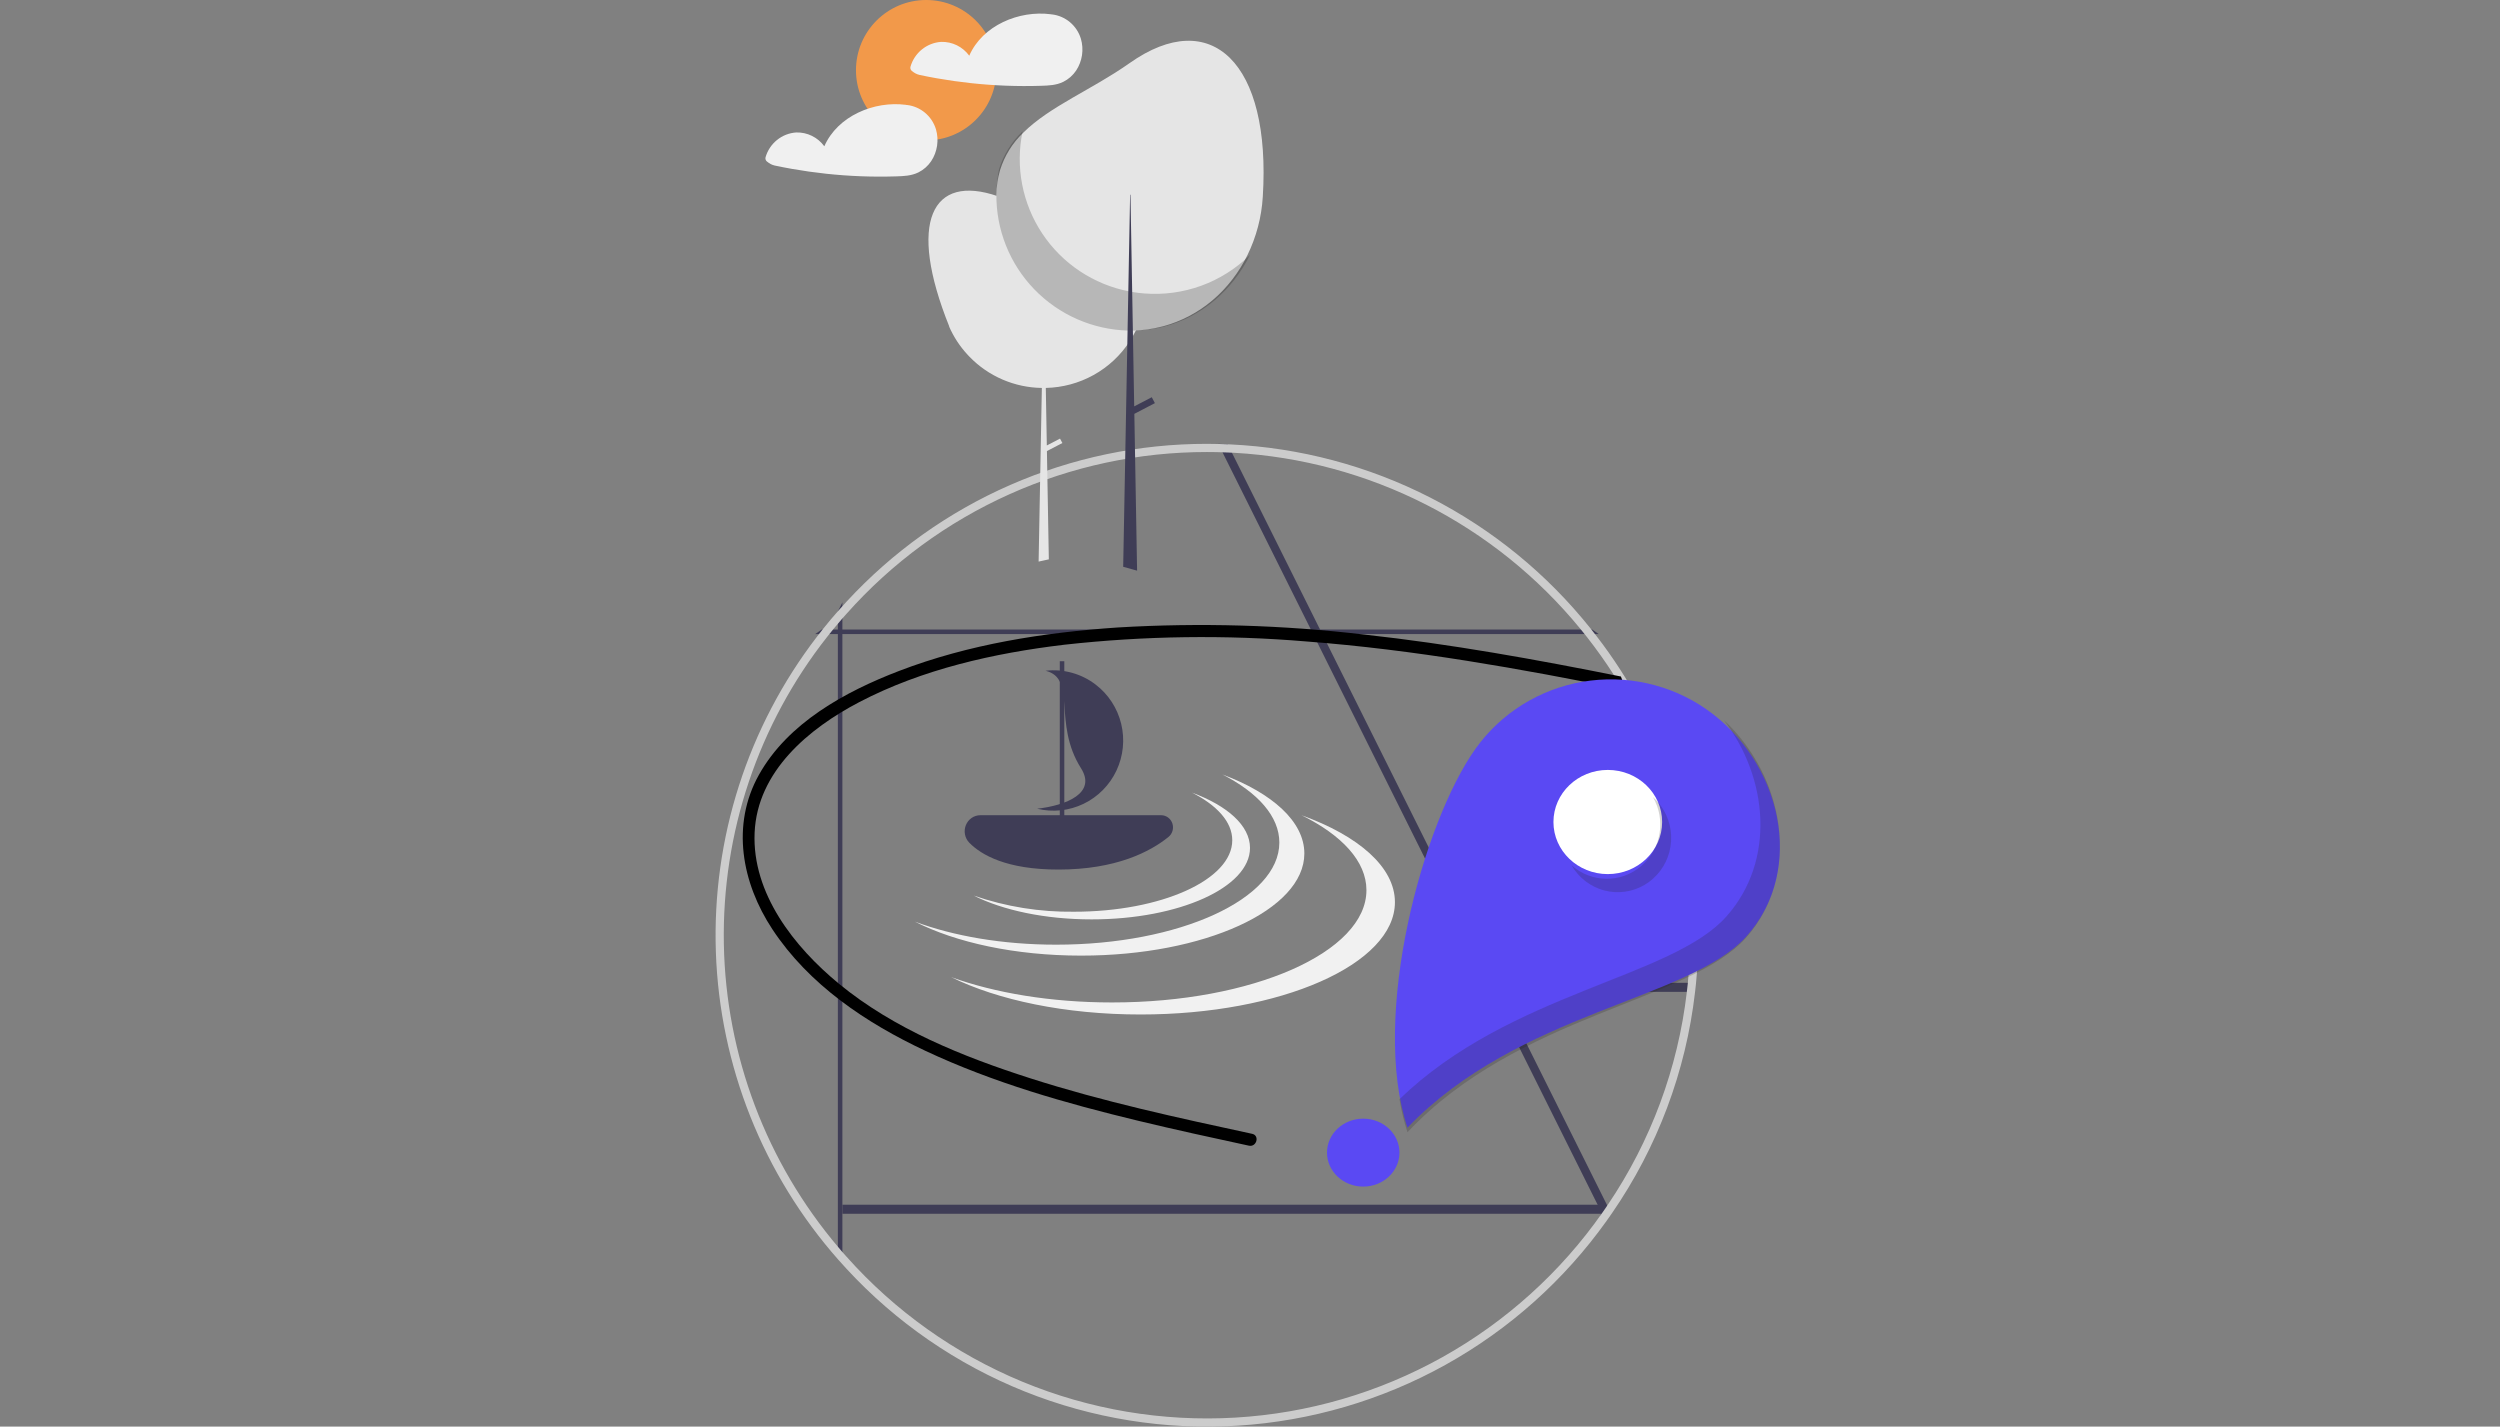 <svg width="552" height="315" viewBox="0 0 552 315" fill="none" xmlns="http://www.w3.org/2000/svg">
<rect x="0" y="0" width="552" height="315" fill="#808080" stroke="none"/>
<path d="M204.5 31C213.06 31 220 24.06 220 15.5C220 6.94 213.06 0 204.5 0C195.94 0 189 6.94 189 15.5C189 24.06 195.94 31 204.5 31Z" fill="#F2994A"/>
<path d="M238.657 8.547C238.224 7.119 237.387 5.851 236.247 4.897C235.108 3.943 233.717 3.345 232.245 3.178C232.212 3.173 232.18 3.179 232.147 3.177C232.104 3.164 232.061 3.154 232.017 3.147C225.013 2.235 216.928 5.61 214.009 12.299C213.297 11.321 212.359 10.532 211.276 10C210.194 9.469 208.999 9.211 207.795 9.249C206.243 9.353 204.76 9.936 203.549 10.92C202.338 11.903 201.457 13.239 201.027 14.745C200.981 14.929 200.994 15.123 201.065 15.3C201.137 15.476 201.261 15.624 201.422 15.724C201.885 16.119 202.433 16.399 203.022 16.542C204.294 16.814 205.571 17.062 206.852 17.288C209.351 17.729 211.864 18.085 214.39 18.357C219.517 18.911 224.675 19.107 229.829 18.945C231.546 18.891 233.201 18.834 234.774 18.07C235.918 17.501 236.896 16.642 237.611 15.577C238.284 14.553 238.727 13.393 238.908 12.179C239.088 10.964 239.003 9.724 238.657 8.547Z" fill="#F0F0F0"/>
<path d="M206.657 28.547C206.224 27.119 205.387 25.851 204.247 24.897C203.108 23.943 201.717 23.346 200.245 23.178C200.212 23.173 200.18 23.179 200.147 23.177C200.104 23.164 200.061 23.154 200.017 23.147C193.013 22.235 184.928 25.61 182.009 32.299C181.297 31.321 180.359 30.532 179.276 30C178.194 29.469 176.999 29.211 175.795 29.248C174.243 29.353 172.76 29.936 171.549 30.92C170.338 31.903 169.457 33.239 169.027 34.745C168.981 34.929 168.994 35.123 169.066 35.3C169.137 35.475 169.261 35.624 169.422 35.724C169.885 36.119 170.433 36.399 171.022 36.542C172.294 36.813 173.571 37.062 174.852 37.288C177.351 37.729 179.864 38.085 182.39 38.357C187.517 38.911 192.675 39.107 197.829 38.945C199.546 38.891 201.201 38.834 202.774 38.071C203.918 37.501 204.896 36.642 205.611 35.577C206.284 34.553 206.727 33.393 206.908 32.178C207.088 30.964 207.003 29.724 206.657 28.547Z" fill="#F0F0F0"/>
<path d="M355 267.191C354.61 267.761 353.583 268.439 353.183 269L353.61 267.712L353.465 267.413L352.556 265.605L329.43 219.204L329.422 219.195L290.218 140.575V140.566L289.319 138.766V138.757L269.917 99.845L269 98C269.69 98.018 270.38 98.045 271.071 98.081L271.997 99.935L291.345 138.757L291.354 138.766L292.253 140.566V140.575L330.457 217.197V217.206L331.356 219.006V219.015L354.482 265.379L354.791 266.002L355 267.191Z" fill="#3F3D56"/>
<path d="M353 140H180C180.463 139.665 180.935 139.33 181.425 139H351.575C352.065 139.33 352.537 139.665 353 140Z" fill="#3F3D56"/>
<path d="M374 217C373.946 217.67 373.883 218.34 373.802 219H330V217H374Z" fill="#3F3D56"/>
<path d="M186 133V278C185.655 277.342 185.325 276.675 185 276.009V134.991C185.325 134.325 185.655 133.658 186 133Z" fill="#3F3D56"/>
<path d="M354 266H186V268H354V266Z" fill="#3F3D56"/>
<path d="M354.032 267.432H354.24V267.133C354.177 267.237 354.108 267.337 354.032 267.432ZM352.64 140.613C352.179 140.008 351.709 139.402 351.221 138.805C341.617 126.755 329.552 116.894 315.832 109.879C302.113 102.864 287.054 98.857 271.663 98.127C270.976 98.09 270.289 98.063 269.601 98.045C268.571 98.018 267.54 98 266.5 98C251.546 97.992 236.754 101.085 223.056 107.082C209.357 113.08 197.052 121.853 186.915 132.847C186.291 133.507 185.695 134.176 185.107 134.845C183.959 136.138 182.849 137.458 181.779 138.805C181.291 139.402 180.821 140.008 180.36 140.613C165.08 160.533 157.199 185.145 158.064 210.236C158.93 235.326 168.49 259.336 185.107 278.155C185.695 278.824 186.291 279.493 186.915 280.153C197.842 291.987 211.27 301.235 226.221 307.226C241.172 313.217 257.271 315.799 273.345 314.785C289.42 313.771 305.066 309.186 319.146 301.364C333.226 293.541 345.384 282.678 354.737 269.566C355.136 269.005 355.533 268.444 355.922 267.875C365.949 253.347 372.249 236.577 374.268 219.041C374.349 218.444 374.412 217.838 374.467 217.232C374.819 213.706 374.997 210.129 375 206.5C375.028 182.671 367.165 159.504 352.64 140.613V140.613ZM372.45 219.041C370.482 235.873 364.497 251.986 355 266.021C354.756 266.392 354.502 266.763 354.24 267.133C354.177 267.237 354.108 267.337 354.032 267.432C353.969 267.531 353.897 267.631 353.824 267.73C344.601 280.909 332.514 291.828 318.47 299.67C304.425 307.512 288.788 312.073 272.729 313.01C256.671 313.948 240.609 311.239 225.747 305.085C210.886 298.931 197.61 289.492 186.915 277.477C186.291 276.79 185.686 276.103 185.107 275.397C169.208 256.665 160.276 233.011 159.826 208.446C159.376 183.88 167.436 159.915 182.639 140.613C183.118 140.008 183.597 139.402 184.094 138.805C184.42 138.398 184.754 138 185.107 137.602C185.686 136.897 186.291 136.21 186.915 135.523C196.904 124.284 209.161 115.29 222.879 109.134C236.597 102.978 251.464 99.799 266.5 99.808C267.847 99.808 269.186 99.835 270.514 99.89C271.211 99.908 271.898 99.944 272.585 99.98C287.3 100.821 301.68 104.706 314.817 111.389C327.954 118.072 339.561 127.407 348.906 138.805C349.403 139.402 349.882 140.008 350.361 140.613C367.423 162.308 375.414 189.77 372.658 217.232C372.595 217.838 372.532 218.444 372.45 219.041L372.45 219.041ZM354.032 267.432H354.24V267.133C354.177 267.237 354.108 267.337 354.032 267.432H354.032Z" fill="#CCCCCC"/>
<path d="M253 63.325C253 63.818 252.984 64.306 252.952 64.791C252.77 67.585 252.056 70.32 250.846 72.852C250.837 72.874 250.826 72.894 250.816 72.914C250.76 73.031 250.702 73.149 250.643 73.265C250.283 73.981 249.884 74.677 249.447 75.35C247.452 78.44 244.717 80.996 241.485 82.793C238.252 84.591 234.621 85.574 230.913 85.656L231.137 98.359L234.052 96.842L234.573 97.82L231.159 99.596L231.576 123.189L231.581 123.504L229.326 124L229.331 123.683L230.041 85.657C227.056 85.615 224.11 84.987 221.372 83.81C218.635 82.634 216.162 80.931 214.096 78.802C213.954 78.657 213.813 78.507 213.675 78.359L213.66 78.342C211.938 76.487 210.546 74.359 209.542 72.046C209.564 72.071 209.587 72.094 209.609 72.118C200.294 48.988 205.714 38.265 220.33 43.329C220.408 43.291 220.488 43.254 220.566 43.215C225.678 40.782 231.529 40.335 236.959 41.964C242.389 43.593 247.001 47.178 249.881 52.009C250.019 52.237 250.152 52.471 250.28 52.705C252.069 55.965 253.004 59.616 253 63.325Z" fill="#E5E5E5"/>
<path d="M278.822 43.468C278.551 47.945 277.398 52.323 275.428 56.349C271.638 64.051 264.985 69.89 256.694 72.069C256.68 72.076 256.665 72.079 256.649 72.078C254.563 72.624 252.421 72.931 250.266 72.991H250.086C249.861 73 249.636 73 249.411 73C249.258 73 249.105 73 248.952 72.991C241.232 72.871 233.87 69.708 228.453 64.185C223.036 58.661 220 51.22 220 43.468V43.142C220.013 41.257 220.286 39.383 220.81 37.574C220.81 37.565 220.819 37.556 220.819 37.547C221.797 34.401 223.56 31.56 225.942 29.293C231.838 23.436 241.174 19.756 249.411 13.935C267.452 1.189 280.703 13.872 278.822 43.468Z" fill="#E5E5E5"/>
<path opacity="0.2" d="M276 56.278C272.155 64.043 265.405 69.931 256.993 72.127C256.979 72.135 256.963 72.138 256.947 72.136C254.836 72.659 252.674 72.947 250.499 72.993H250.289C249.905 73.002 249.522 73.002 249.138 72.993C241.285 72.798 233.825 69.525 228.372 63.882C222.92 58.24 219.913 50.682 220.002 42.844C220.03 40.998 220.225 39.159 220.587 37.348C220.587 37.339 220.596 37.33 220.596 37.321C221.588 34.15 223.377 31.285 225.793 29C224.981 32.862 224.947 36.846 225.693 40.722C226.438 44.597 227.948 48.286 230.135 51.573C232.321 54.861 235.141 57.682 238.43 59.873C241.719 62.064 245.412 63.581 249.293 64.335C249.576 64.39 249.86 64.444 250.143 64.49C250.965 64.627 251.787 64.727 252.618 64.791C256.9 65.137 261.206 64.556 265.242 63.087C269.278 61.618 272.948 59.295 276 56.278Z" fill="black"/>
<path d="M250.462 91.378L255 89.011L254.308 87.707L250.432 89.729L250.14 73.139V73.137L250.133 72.785V72.723L249.983 64.212L249.772 52.217L249.61 43H249.526L249.367 51.507V51.509L249.134 64.058L248.973 72.717L248.973 72.79L248.926 75.26L248.006 124.819L248 125.146L251.07 126L251.064 125.67L250.462 91.378Z" fill="#3F3D56"/>
<path d="M357.896 149.37C339.135 145.612 320.314 142.203 301.265 140.116C283.203 137.992 264.988 137.466 246.833 138.543C230.438 139.648 213.901 142.241 198.498 148.151C186.629 152.706 173.977 159.597 167.566 171.088C161.386 182.166 163.796 194.94 170.526 205.161C178.623 217.458 191.249 225.885 204.375 232.044C219.321 239.057 235.308 243.602 251.314 247.468C259.432 249.429 267.594 251.201 275.757 252.965C277.46 253.332 278.188 250.718 276.479 250.348C260.018 246.793 243.509 243.225 227.457 238.077C212.602 233.314 197.401 227.212 185.236 217.209C175.395 209.117 166.038 197.298 166.619 183.86C167.205 170.313 178.574 160.854 189.718 155.032C203.644 147.756 219.467 144.212 234.971 142.359C252.724 140.382 270.627 140.138 288.426 141.633C312.215 143.442 335.653 147.64 359 152.342" fill="black"/>
<path d="M269.9 171C277.719 174.99 282.48 180.26 282.48 186.04C282.48 198.491 260.412 208.584 233.19 208.584C221.355 208.584 210.497 206.675 202 203.495C211.025 208.1 224.125 211 238.71 211C265.932 211 288 200.906 288 188.455C288 181.417 280.947 175.134 269.9 171Z" fill="#F1F1F1"/>
<path d="M287.375 180C296.285 184.389 301.709 190.186 301.709 196.544C301.709 210.24 276.562 221.343 245.542 221.343C232.055 221.343 219.682 219.242 210 215.744C220.284 220.81 235.212 224 251.833 224C282.853 224 308 212.897 308 199.201C308 191.459 299.962 184.548 287.375 180Z" fill="#F1F1F1"/>
<path d="M263.162 175C268.708 177.793 272.084 181.482 272.084 185.528C272.084 194.244 256.432 201.309 237.123 201.309C229.601 201.407 222.117 200.202 215 197.746C221.401 200.97 230.693 203 241.039 203C260.347 203 276 195.934 276 187.219C276 182.292 270.997 177.894 263.162 175Z" fill="#F1F1F1"/>
<path d="M233.677 192C222.233 192 216.668 188.773 214.014 186.067C213.53 185.57 213.2 184.936 213.067 184.247C212.933 183.557 213.001 182.842 213.263 182.193C213.525 181.543 213.969 180.988 214.538 180.598C215.107 180.207 215.776 179.999 216.46 180H256.385C256.928 180 257.458 180.173 257.901 180.497C258.344 180.821 258.678 181.279 258.856 181.806C259.034 182.334 259.047 182.906 258.894 183.442C258.741 183.978 258.43 184.452 258.003 184.797C253.936 188.083 246.414 192 233.677 192Z" fill="#3F3D56"/>
<path d="M241.907 151.146C238.754 148.733 234.796 147.643 230.863 148.103C237.846 149.84 232.336 159.561 238.695 169.642C242.161 175.136 235.421 177.83 229 178.567C232.436 179.403 236.054 179.021 239.244 177.486C242.434 175.952 245.002 173.358 246.516 170.14C248.031 166.923 248.399 163.278 247.56 159.819C246.721 156.36 244.725 153.297 241.907 151.146V151.146Z" fill="#3F3D56"/>
<path d="M235 146H234V181H235V146Z" fill="#3F3D56"/>
<path d="M376.722 156.576C372.799 153.85 368.371 151.913 363.689 150.876C359.008 149.839 354.165 149.721 349.438 150.531C344.71 151.341 340.191 153.061 336.137 155.594C332.084 158.128 328.575 161.424 325.813 165.295C314.194 181.576 302.536 224.268 310.766 249C335.312 223.413 373.024 220.755 385.557 206.815C398.95 191.921 393.22 168.042 376.722 156.576Z" fill="#5A49F3"/>
<path d="M355 193C361.627 193 367 187.851 367 181.5C367 175.149 361.627 170 355 170C348.373 170 343 175.149 343 181.5C343 187.851 348.373 193 355 193Z" fill="white"/>
<path d="M301 262C305.418 262 309 258.642 309 254.5C309 250.358 305.418 247 301 247C296.582 247 293 250.358 293 254.5C293 258.642 296.582 262 301 262Z" fill="#5A49F3"/>
<path opacity="0.2" d="M367.389 178.972C368.171 180.332 368.681 181.834 368.891 183.393C369.101 184.952 369.006 186.538 368.613 188.061C368.219 189.583 367.533 191.011 366.595 192.265C365.658 193.518 364.486 194.571 363.147 195.365C361.808 196.159 360.329 196.677 358.793 196.89C357.257 197.103 355.694 197.007 354.195 196.607C352.696 196.207 351.288 195.511 350.054 194.559C348.819 193.607 347.782 192.417 347 191.058C349.107 192.935 351.804 193.989 354.606 194.032C357.409 194.075 360.136 193.104 362.298 191.292C364.46 189.481 365.916 186.948 366.406 184.146C366.896 181.344 366.388 178.456 364.973 176C365.931 176.852 366.747 177.856 367.389 178.972Z" fill="#231F20"/>
<path opacity="0.2" d="M385.558 207.012C373.024 221.216 335.312 223.926 310.764 250C309.998 247.615 309.408 245.177 309 242.705C333.535 219.001 369.148 216.005 381.258 202.281C392.097 189.998 390.41 171.719 380.628 159C394.044 171.506 397.832 193.102 385.558 207.012Z" fill="#231F20"/>
</svg>
